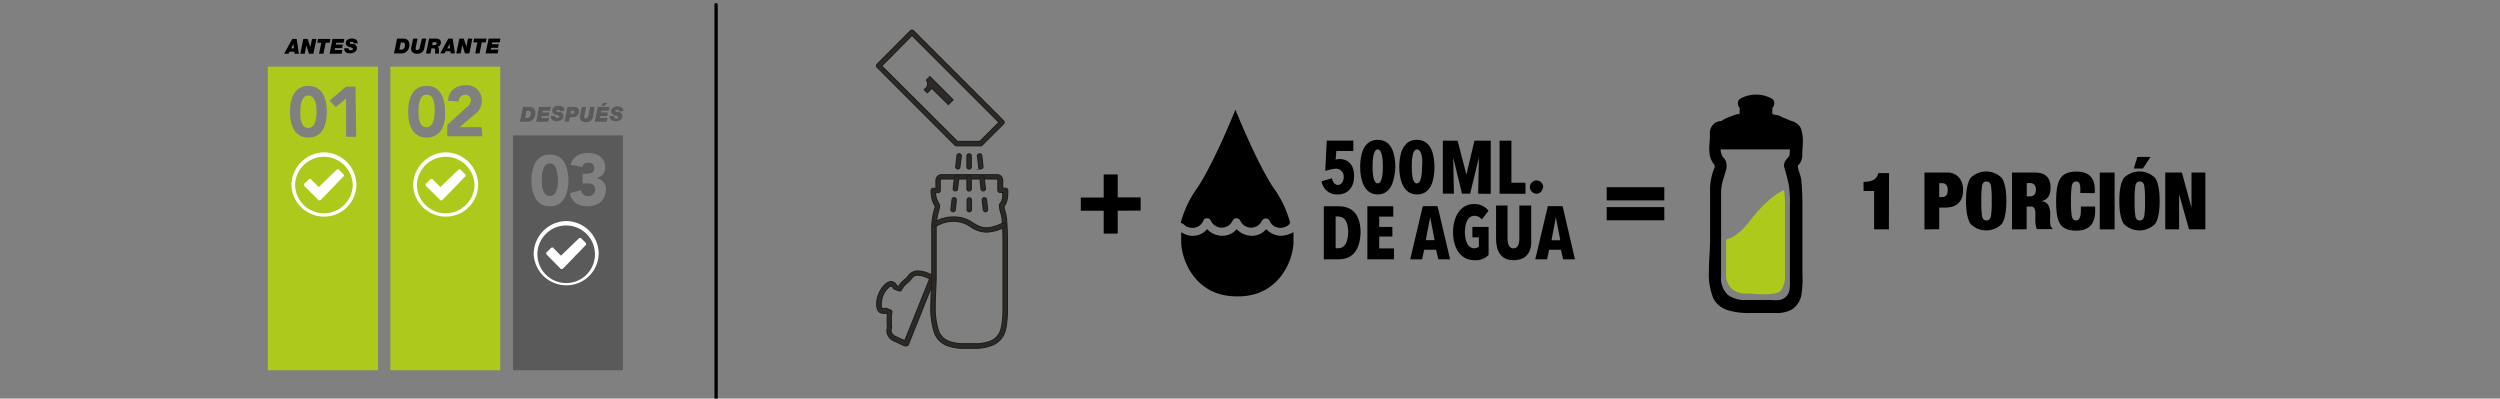 <svg xmlns="http://www.w3.org/2000/svg" viewBox="0 0 568.81 90.68"><rect x="0" y="0" width="568.81" height="90.68" fill="#808080" stroke="none"/><defs><style>.cls-1{fill:#adca1c;}.cls-2{fill:#fff;}.cls-3{opacity:0.3;}.cls-4{fill:none;stroke:#000;stroke-linecap:round;stroke-linejoin:round;stroke-width:0.75px;}.cls-5{isolation:isolate;}.cls-6{fill:#2d2926;stroke:#1d1d1b;stroke-miterlimit:10;stroke-width:0.25px;}</style></defs><g id="MONODOSIS"><path class="cls-1" d="M70.17,21.72c-1.68,0-1.85,2.52-1.85,3.7s0,3.7,1.85,3.7c1.68,0,1.85-2.52,1.85-3.7S71.85,21.72,70.17,21.72Z"/><path class="cls-1" d="M60.93,15.17V84.24H86V15.17ZM70.17,31.3c-3.36,0-4.2-3.19-4.2-5.88s.84-5.88,4.2-5.88,4.2,3.19,4.2,5.88S73.53,31.3,70.17,31.3Zm10.92-.17H78.74V22.39l-2.35,2L75,22.9l3.7-3.19h2.18l.17,11.42Z"/><path class="cls-1" d="M97.06,21.55c-1.68,0-1.85,2.52-1.85,3.7s0,3.7,1.85,3.7c1.68,0,1.85-2.52,1.85-3.7S98.91,21.55,97.06,21.55Z"/><path class="cls-1" d="M88.82,15.17V84.24h25V15.17ZM97.06,31.3c-3.36,0-4.2-3.19-4.2-5.88s.84-5.88,4.2-5.88,4.2,3.19,4.2,5.88C101.43,27.94,100.59,31.3,97.06,31.3ZM109.83,31h-8.07V28.44l4.37-4a2,2,0,0,0,1-1.68,1.19,1.19,0,0,0-1.34-1.18c-.84,0-1.35.68-1.52,1.52l-2.35-.17c.17-2.35,1.85-3.53,4-3.53a3.4,3.4,0,0,1,3.7,3.53,3.56,3.56,0,0,1-1.51,3l-3.53,3h5l.17,2Z"/><path class="cls-2" d="M78.24,39.87c0,.17,0,.34-.17.34L73.7,44.75l-.67.67c-.17.17-.17.17-.34.17s-.34,0-.34-.17l-.84-.84-2.18-2.19c-.17-.17-.17-.17-.17-.33s0-.34.17-.34l.84-.84c.17-.17.17-.17.34-.17s.33,0,.33.17l1.68,1.68,4-3.86c.16-.17.16-.17.33-.17s.34,0,.34.17l.84.84C78.24,39.7,78.24,39.7,78.24,39.87Z"/><path class="cls-2" d="M73.7,49.28a7.43,7.43,0,0,1-7.4-7.22,7.58,7.58,0,0,1,7.4-7.4,7.46,7.46,0,0,1,7.39,7.4A7.31,7.31,0,0,1,73.7,49.28Zm0-13.61a6.57,6.57,0,0,0-6.56,6.55,6.56,6.56,0,0,0,13.11,0A6.56,6.56,0,0,0,73.7,35.67Z"/><path class="cls-2" d="M105.94,39.87c0,.17,0,.34-.17.34l-4.37,4.54-.67.67c-.17.17-.17.17-.33.17s-.34,0-.34-.17l-.84-.84L97,42.39c-.16-.17-.16-.17-.16-.33s0-.34.16-.34l.84-.84c.17-.17.17-.17.34-.17s.34,0,.34.17l1.68,1.68,4-3.86c.17-.17.17-.17.34-.17s.33,0,.33.17l.84.84C105.94,39.7,105.94,39.7,105.94,39.87Z"/><path class="cls-2" d="M101.4,49.28A7.42,7.42,0,0,1,94,42.06a7.57,7.57,0,0,1,7.39-7.4,7.46,7.46,0,0,1,7.4,7.4A7.31,7.31,0,0,1,101.4,49.28Zm0-13.61a6.56,6.56,0,0,0-6.55,6.55,6.56,6.56,0,0,0,13.11,0A6.57,6.57,0,0,0,101.4,35.67Z"/><g class="cls-3"><path d="M116.72,30.8V84.24h25V30.8Zm8.4,16.13c-3.36,0-4.2-3.19-4.2-5.88s.84-5.88,4.2-5.88,4.2,3.19,4.2,5.88S128.48,46.93,125.12,46.93Zm8.57,0c-2,0-3.69-.84-4-3l2.52-.68a1.53,1.53,0,0,0,1.68,1.35,1.41,1.41,0,0,0,1.51-1.52c0-1.34-1.17-1.34-2.18-1.34h-.67V39.54h.84c.84,0,1.85-.17,1.85-1.35A1.31,1.31,0,0,0,133.86,37c-.84,0-1.34.51-1.34,1l-2.69-.5c.5-2,2.18-2.69,4-2.69,2,0,3.87,1,3.87,3.19a2.38,2.38,0,0,1-2,2.52h0a2.58,2.58,0,0,1,2.18,2.69C137.73,45.75,135.88,46.93,133.69,46.93Z"/><path d="M125.12,37.18c-1.68,0-1.85,2.52-1.85,3.7s0,3.7,1.85,3.7c1.68,0,1.85-2.52,1.85-3.7C126.8,39.7,126.8,37.18,125.12,37.18Z"/></g><path class="cls-2" d="M133.36,55.5c0,.17,0,.34-.17.34l-4.37,4.53-.67.68c-.17.16-.17.16-.34.16s-.34,0-.34-.16l-.84-.84L124.45,58c-.17-.17-.17-.17-.17-.33s0-.34.17-.34l.84-.84c.17-.17.17-.17.34-.17s.33,0,.33.17l1.68,1.68,4-3.87c.16-.16.16-.16.33-.16s.34,0,.34.16l.84.84C133.36,55.33,133.36,55.33,133.36,55.5Z"/><path class="cls-2" d="M128.82,64.91a7.43,7.43,0,0,1-7.4-7.22,7.58,7.58,0,0,1,7.4-7.4,7.46,7.46,0,0,1,7.39,7.4A7.31,7.31,0,0,1,128.82,64.91Zm0-13.61a6.56,6.56,0,0,0-6.55,6.55,6.55,6.55,0,0,0,13.1,0A6.56,6.56,0,0,0,128.82,51.3Z"/><path d="M66.5,8.86h1L68,12.23H67L67,11.75H65.89l-.25.48h-1ZM66.25,11h.63l-.11-1h0Z"/><path d="M69,8.86h1l.61,1.84h0L71,8.86h1l-.69,3.37h-1l-.6-1.89h0l-.38,1.89h-1Z"/><path d="M73.1,9.72h-.91l.18-.86h2.82L75,9.72h-.9l-.51,2.51h-1Z"/><path d="M75.65,8.86h2.7l-.17.86H76.49l-.09.42H78l-.16.81H76.24l-.09.42h1.73l-.18.86H75Z"/><path d="M80.47,9.88a.31.31,0,0,0-.12-.28A.61.61,0,0,0,80,9.53a.84.84,0,0,0-.27,0,.23.23,0,0,0-.14.23.18.18,0,0,0,.09.15.58.58,0,0,0,.21.09l.14,0,.15,0,.14,0,.13,0a1.17,1.17,0,0,1,.59.39.83.83,0,0,1,.17.54,1,1,0,0,1-.48.89,1.8,1.8,0,0,1-1,.3l-.28,0-.27,0a1.5,1.5,0,0,1-.46-.22,1,1,0,0,1-.4-.92h1a.52.52,0,0,0,.12.38.51.51,0,0,0,.17.07h.22a.52.52,0,0,0,.3-.08.27.27,0,0,0,.15-.24.23.23,0,0,0-.06-.16.61.61,0,0,0-.18-.1l-.26-.08-.34-.09-.29-.13a1.14,1.14,0,0,1-.25-.18.76.76,0,0,1-.24-.61A.94.94,0,0,1,79.12,9,1.95,1.95,0,0,1,81,9a1,1,0,0,1,.38.87Z"/><path d="M90.34,8.78h1.51a1.28,1.28,0,0,1,.46.08,1.08,1.08,0,0,1,.43.24,1.17,1.17,0,0,1,.31.46,1.72,1.72,0,0,1,.1.71,2.12,2.12,0,0,1-.53,1.36,1.76,1.76,0,0,1-1.34.52H89.64Zm.51,2.51h.48a.66.66,0,0,0,.41-.12.71.71,0,0,0,.24-.28.89.89,0,0,0,.13-.34,1.58,1.58,0,0,0,0-.28A.67.67,0,0,0,92,9.76a.69.69,0,0,0-.19-.1l-.24,0h-.37Z"/><path d="M96.53,11a1.48,1.48,0,0,1-1.6,1.22,1.51,1.51,0,0,1-1.05-.32.88.88,0,0,1-.34-.71,2.51,2.51,0,0,1,0-.27L94,8.78h1l-.37,1.84a1.76,1.76,0,0,0-.05.33.54.54,0,0,0,0,.11.49.49,0,0,0,0,.15.29.29,0,0,0,.12.13.42.42,0,0,0,.22.05.5.5,0,0,0,.27-.07.46.46,0,0,0,.17-.17,1.39,1.39,0,0,0,.18-.52L96,8.78h1Z"/><path d="M97.62,8.78h1.66A1.43,1.43,0,0,1,100,9a.56.56,0,0,1,.23.27,1.08,1.08,0,0,1,.08.44.88.88,0,0,1-.79.93h0a.4.4,0,0,1,.29.26,1.4,1.4,0,0,1,.06.43c0,.16,0,.32,0,.47a1.09,1.09,0,0,0,0,.39H99a1,1,0,0,1,0-.33,1.39,1.39,0,0,1,0-.27,2.45,2.45,0,0,0,0-.27.28.28,0,0,0-.09-.22A.46.46,0,0,0,98.6,11h-.43l-.24,1.18h-1Zm.7,1.47h.53a.59.59,0,0,0,.38-.11.37.37,0,0,0,.11-.27.28.28,0,0,0-.07-.19.34.34,0,0,0-.27-.1h-.54Z"/><path d="M102,8.78h1l.51,3.37h-1l0-.48H101.4l-.25.48h-1ZM101.77,11h.62l-.11-1h0Z"/><path d="M104.51,8.78h1l.61,1.84h0l.36-1.84h1l-.69,3.37h-1l-.6-1.89h0l-.38,1.89h-1Z"/><path d="M108.61,9.64h-.9l.17-.86h2.82l-.17.86h-.91l-.5,2.51h-1Z"/><path d="M111.17,8.78h2.69l-.17.86H112l-.09.42h1.57l-.16.81h-1.57l-.09.42h1.73l-.17.86h-2.74Z"/><g class="cls-3"><path d="M119,24.32h1.5a1.6,1.6,0,0,1,.47.08,1.1,1.1,0,0,1,.43.25,1.24,1.24,0,0,1,.31.45,1.92,1.92,0,0,1,.09.71,2.07,2.07,0,0,1-.53,1.36,1.76,1.76,0,0,1-1.34.52h-1.64Zm.5,2.51h.49a.69.69,0,0,0,.41-.12.81.81,0,0,0,.24-.28,1.1,1.1,0,0,0,.12-.33,1.11,1.11,0,0,0,0-.29.63.63,0,0,0-.17-.5.32.32,0,0,0-.18-.1l-.24,0h-.38Z"/><path d="M122.64,24.32h2.7l-.17.86h-1.7l-.08.42H125l-.16.81h-1.58l-.08.42h1.72l-.17.86H122Z"/><path d="M127.45,25.34a.33.33,0,0,0-.11-.28A.63.63,0,0,0,127,25a.8.8,0,0,0-.27,0,.23.23,0,0,0-.15.23.18.18,0,0,0,.09.15.63.63,0,0,0,.22.09l.14,0,.14,0,.15,0,.12,0a1.25,1.25,0,0,1,.6.39.82.82,0,0,1,.16.54,1,1,0,0,1-.47.89,1.83,1.83,0,0,1-1,.3l-.28,0-.26-.05a1.4,1.4,0,0,1-.46-.22,1.05,1.05,0,0,1-.41-.92h1a.53.53,0,0,0,.13.38.33.33,0,0,0,.17.07l.21,0a.59.59,0,0,0,.31-.09.26.26,0,0,0,.14-.24.23.23,0,0,0-.06-.16.85.85,0,0,0-.17-.1l-.26-.08-.35-.09-.28-.13a1.2,1.2,0,0,1-.26-.18.78.78,0,0,1-.24-.61,1,1,0,0,1,.45-.85,1.81,1.81,0,0,1,1-.26,1.84,1.84,0,0,1,.94.23,1,1,0,0,1,.39.87Z"/><path d="M129.11,24.32h1.62c.64,0,1,.36,1,1.09a1.21,1.21,0,0,1-.38.88,1.41,1.41,0,0,1-1,.38h-.68l-.21,1h-1Zm.68,1.55h.39a.64.64,0,0,0,.42-.11.37.37,0,0,0,.11-.27.27.27,0,0,0-.13-.26.94.94,0,0,0-.3-.05h-.34Z"/><path d="M134.94,26.55a1.48,1.48,0,0,1-1.6,1.22,1.54,1.54,0,0,1-1.06-.31.91.91,0,0,1-.33-.72.84.84,0,0,1,0-.27l.43-2.15h1l-.37,1.84a2,2,0,0,0-.06.33s0,.06,0,.11a.42.42,0,0,0,0,.15.33.33,0,0,0,.11.13.42.42,0,0,0,.22.05.45.45,0,0,0,.27-.07.46.46,0,0,0,.17-.17,1.39,1.39,0,0,0,.18-.52l.38-1.85h1Z"/><path d="M136,24.32h2.7l-.17.86h-1.7l-.08.42h1.57l-.16.81h-1.57l-.09.42h1.73l-.18.86h-2.73Zm1.32-.92h.95l-.85.68h-.6Z"/><path d="M140.83,25.34a.33.33,0,0,0-.11-.28.63.63,0,0,0-.32-.07.8.8,0,0,0-.27,0,.24.24,0,0,0-.15.23.18.18,0,0,0,.09.15.63.63,0,0,0,.22.09l.14,0,.14,0,.15,0,.13,0a1.27,1.27,0,0,1,.59.39.82.82,0,0,1,.16.54,1,1,0,0,1-.47.89,1.81,1.81,0,0,1-1,.3l-.28,0-.26-.05a1.4,1.4,0,0,1-.46-.22,1.05,1.05,0,0,1-.41-.92h1a.52.52,0,0,0,.12.38A.33.33,0,0,0,140,27l.21,0a.59.59,0,0,0,.31-.09.26.26,0,0,0,.14-.24.23.23,0,0,0-.06-.16.85.85,0,0,0-.17-.1l-.26-.08-.35-.09-.28-.13a.94.94,0,0,1-.25-.18.79.79,0,0,1-.25-.61,1,1,0,0,1,.45-.85,1.81,1.81,0,0,1,1-.26,1.84,1.84,0,0,1,.94.23,1,1,0,0,1,.39.87Z"/></g><line class="cls-4" x1="162.93" y1="91.46" x2="162.93" y2="1.05"/><g class="cls-5"><path d="M254.31,47.94v5.21h-3.19V47.94h-5.21v-3h5.21V39.7h3.19v5.21h5.21v3Z"/></g><g class="cls-5"><path d="M365.56,45.59v-3h13.11v3Zm0,4.53v-3h13.11v3Z"/></g><g class="cls-5"><path d="M304.39,44.24a3.5,3.5,0,0,1-3.7-3l2.36-.68c.16.84.67,1.52,1.34,1.52.84,0,1.34-.84,1.34-1.85a1.76,1.76,0,0,0-1.84-1.85,12.42,12.42,0,0,0-2.36.5l.34-6.89h6.05v2.36h-3.87l-.16,2a1.79,1.79,0,0,1,.84-.17c2.18,0,3.36,1.52,3.36,3.87C308.09,42.9,306.41,44.24,304.39,44.24Z"/><path d="M313.47,44.24c-3.2,0-4-3.53-4-6.22s.67-6.21,4-6.21,4,3.52,4,6.21C317.33,40.71,316.66,44.24,313.47,44.24Zm0-10.25c-1,0-1.18,2.35-1.18,3.87,0,1.68.17,3.86,1.18,3.86s1.17-2.18,1.17-3.86C314.64,36.34,314.47,34,313.47,34Z"/><path d="M322.37,44.24c-3.19,0-4-3.53-4-6.22s.67-6.21,4-6.21,4,3.52,4,6.21S325.73,44.24,322.37,44.24Zm0-10.25c-1,0-1.17,2.35-1.17,3.87,0,1.68.16,3.86,1.17,3.86s1.18-2.18,1.18-3.86C323.72,36.34,323.55,34,322.37,34Z"/><path d="M336.32,44.07l.17-8.23h0l-2,8.23h-1.85l-2-8.23h0l.16,8.23h-2.52V32h3.36l2,7.73h0L335.48,32h3.7v12.1Z"/><path d="M341.19,44.07V32h2.69v9.58h3.2v2.52Z"/><path d="M349.6,44.07a1.51,1.51,0,1,1,1.51-1.51C350.94,43.4,350.44,44.07,349.6,44.07Z"/></g><g class="cls-5"><path d="M304.56,59H301.2V46.93h3.36c3.53,0,5,2.35,5,6C309.43,56.68,307.92,59,304.56,59Zm0-9.75h-.67v7.23h.67c1.34,0,2.18-1.35,2.18-3.7S305.9,49.28,304.56,49.28Z"/><path d="M311.11,59V46.93H317v2.35H313.8v2.36h3v2.18h-3v2.69h3.36V59Z"/><path d="M327.25,59l-.51-2.18h-2.69l-.5,2.18h-2.69l2.86-12.1h3.36L329.93,59Zm-1.85-9.58h0l-1,5.21h2Z"/><path d="M335.48,59.2c-3,0-4.87-2.52-4.87-6.39,0-3.7,1.85-6.38,4.7-6.38a4,4,0,0,1,3.36,1.51l-1.51,2a2.09,2.09,0,0,0-1.68-.84c-1.51,0-2.18,1.69-2.18,3.7s.67,3.7,2.18,3.7a2.38,2.38,0,0,0,1-.34V54H335V51.64h3.69V58A4,4,0,0,1,335.48,59.2Z"/><path d="M344.39,59.2c-3,0-4-2.19-4-4.88V46.76H343v7.4c0,1.34.34,2.35,1.35,2.35s1.34-1,1.34-2.35v-7.4h2.69v7.56C348.59,57.18,347.41,59.2,344.39,59.2Z"/><path d="M355.65,59l-.51-2.18h-2.69L352,59h-2.69l2.86-12.1h3.36L358.34,59ZM354,49.45h0l-1,5.21h2Z"/></g><path d="M269.27,51a2.74,2.74,0,0,0,2,.84,2.6,2.6,0,0,0,2.53-1.68.92.92,0,0,1,.84-.5.94.94,0,0,1,.84.5,2.73,2.73,0,0,0,5,0,.93.93,0,0,1,.84-.5.94.94,0,0,1,.84.5,2.73,2.73,0,0,0,5,0,1,1,0,0,1,1.68,0,2.58,2.58,0,0,0,2.52,1.68,2.78,2.78,0,0,0,2-.84l.17-.33a24.25,24.25,0,0,0-3.87-8.07c-3.87-5.88-8.57-17.64-8.57-17.64s-4.71,11.76-8.57,17.64a24.25,24.25,0,0,0-3.87,8.07Z"/><path d="M291.45,53.65a4.84,4.84,0,0,1-3.36-1.51,4.23,4.23,0,0,1-3.36,1.51,4.82,4.82,0,0,1-3.36-1.51A4.23,4.23,0,0,1,278,53.65a4.82,4.82,0,0,1-3.36-1.51,4.23,4.23,0,0,1-3.37,1.51,4.5,4.5,0,0,1-2.52-.84V55c0,3.86,3,12.43,12.61,12.43h.33c9.58,0,12.61-8.57,12.61-12.43V52.81A6.14,6.14,0,0,1,291.45,53.65Z"/><path d="M410.2,32.13a8,8,0,0,0-.3-2.35v-.05h0A2.62,2.62,0,0,0,408.68,28h0l-.14-.08h0a1.09,1.09,0,0,0-.55-.26,25,25,0,0,1-3.17-1.34,3.38,3.38,0,0,0-.9-.19,5.5,5.5,0,0,0-.58-.16h-.09V24.53h0a1.28,1.28,0,0,0,.29-.33h0l0,0,.05-.09,0-.1h0a1.41,1.41,0,0,0,.11-.54,1.22,1.22,0,0,0-.32-.82h0l0,0-.06-.06,0,0-.06-.05,0,0-.1-.09-.11-.06,0,0h0a7.52,7.52,0,0,0-7,0h0l0,0-.11.07-.1.08,0,0-.1.08h0l0,0,0,0h0a1.22,1.22,0,0,0-.34.84,1.33,1.33,0,0,0,.12.55h0l0,.09,0,.06,0,0h0a2.28,2.28,0,0,0,.29.34c0,.11,0,.25,0,.49v.91a5.23,5.23,0,0,0-1.71.47c-.48.17-.95.36-1.34.53-.2.09-.37.18-.52.26a2.6,2.6,0,0,0-.37.23l-.24.16a2.89,2.89,0,0,0-1.22.29,2.29,2.29,0,0,0-.83.77h0l-.06.08,0,0a2.5,2.5,0,0,0-.48,1.62v.29c0,.16,0,.31,0,.46,0,.85-.14,1.8-.14,2.74a7.69,7.69,0,0,0,.21,1.92,4.51,4.51,0,0,0,.73,1.48,3,3,0,0,1,.24.4l.07.28a1.41,1.41,0,0,1-.19.6h0a13,13,0,0,0-.87,5.23v3.9c0,2.14,0,3.59,0,7,0,2-.27,4.56-.27,7.08a14.55,14.55,0,0,0,1,6.18h0a5.43,5.43,0,0,0,3.44,2.75,16.11,16.11,0,0,0,4.81.6h6.11a6.92,6.92,0,0,0,3.58-.85,5,5,0,0,0,2.12-3.38,25,25,0,0,0,.21-5c0-.57,0-1.13,0-1.65V46.59a56.29,56.29,0,0,0-.27-5.8,9.79,9.79,0,0,0-.43-1.57,4.79,4.79,0,0,1-.33-1.4l0-.18h0a2.44,2.44,0,0,0,.76-1.07,3.31,3.31,0,0,0,.25-1.15h0C410,34.6,410.2,33.37,410.2,32.13Zm-4.11,6.31h0c.61,2.31.9,3.31,1,4.26a30.16,30.16,0,0,1,.15,4.37V61.41c0,.71,0,1.42,0,2.12,0,1.47.15,3-.85,3.93-1.24,1.19-2.38.77-4.48.79-1.72,0-3.45,0-4.49,0a6.48,6.48,0,0,1-4.29-1.16,5.1,5.1,0,0,1-1.54-4.15v0h0v0c0-1.35,0-2.7,0-4.06V43.71c0-1.89.67-3.3,1.19-5.28h0a2.4,2.4,0,0,0,.07-.6,4,4,0,0,0-.11-.9,1.94,1.94,0,0,0-.44-.87,2.58,2.58,0,0,1-.66-1.07,3.64,3.64,0,0,1-.15-1h15.76c0,.42-.07.79-.07,1.07h0v0a.92.92,0,0,1-.11.43c-.13.21-.37.45-.63.79a2.3,2.3,0,0,0-.54,1.42A2.37,2.37,0,0,0,406.09,38.44Z"/><path class="cls-1" d="M406.12,60.61V47.75a28,28,0,0,0-.13-3.92c0-.19-.06-.38-.1-.59-1.77.84-4.35,2.67-7.56,6.78-2.76,3.62-4.51,4.14-5.6,4.51v3.75c0,1.22,0,2.43,0,3.64v0h0v0A4.73,4.73,0,0,0,394,65.71a5.44,5.44,0,0,0,3.69,1.08c.89,0,2.38.17,3.85.17a10.42,10.42,0,0,0,2.33-.22,2.34,2.34,0,0,0,1.39-.74,5.61,5.61,0,0,0,.87-3.49C406.15,61.89,406.12,61.25,406.12,60.61Z"/><path d="M429.77,52.18H426.4V43.46H424v-2.1a4.93,4.93,0,0,0,2.31-.44,2.42,2.42,0,0,0,1.06-1.55h2.43Z"/><path d="M437.86,52.18V39.26h5.05a3.51,3.51,0,0,1,2.82,1.14,4.23,4.23,0,0,1,.91,2.84c0,2.68-1.42,4-4.24,4h-1.18v4.92Zm3.36-10.5v3.15h.64c.86,0,1.3-.52,1.3-1.57s-.44-1.58-1.3-1.58Z"/><path d="M447.32,45.72c0-2.44.35-4.17,1-5.19a5,5,0,0,1,7.17,0q1,1.53,1,5.19t-1,5.19a5,5,0,0,1-7.17,0C447.67,49.89,447.32,48.16,447.32,45.72Zm3.48,0a20.82,20.82,0,0,0,.18,3.53c.14.6.46.91,1,.91s.81-.31,1-.91a20.82,20.82,0,0,0,.18-3.53,20.82,20.82,0,0,0-.18-3.53q-.22-.9-1-.9t-1,.9A20.82,20.82,0,0,0,450.8,45.72Z"/><path d="M457.77,52.18V39.26H463c2.37,0,3.55,1.14,3.55,3.44,0,1.82-.74,2.85-2.21,3.07v0a2.07,2.07,0,0,1,1.65.82,3.84,3.84,0,0,1,.47,2.08v1.1a5.39,5.39,0,0,0,.16,1.79,2.13,2.13,0,0,0,.38.4v.18h-3.58a6.33,6.33,0,0,1-.33-2.46v-.87a3,3,0,0,0-.24-1.46A.93.93,0,0,0,462,47h-.89v5.17Zm3.36-10.5v3h.67q1.41,0,1.41-1.53c0-1-.47-1.51-1.43-1.51Z"/><path d="M473.32,43.91v-.72a3.65,3.65,0,0,0-.21-1.49.73.73,0,0,0-.72-.41q-.74,0-1,.9a20.82,20.82,0,0,0-.18,3.53,20.82,20.82,0,0,0,.18,3.53c.15.6.47.91,1,.91s.84-.44,1-1.31a16,16,0,0,0,.06-1.86h3.25v1q0,4.48-4.27,4.49c-1.83,0-3.08-.52-3.73-1.56s-.88-2.65-.88-5.16.33-4.23,1-5.22,1.87-1.5,3.61-1.5q4.19,0,4.18,4.1v.81Z"/><path d="M477.75,52.18V39.26h3.37V52.18Z"/><path d="M482.2,45.72q0-3.66,1-5.19a5,5,0,0,1,7.17,0q1,1.53,1,5.19t-1,5.19a5,5,0,0,1-7.17,0Q482.2,49.38,482.2,45.72Zm3.3-7.37.79-2.64h3l-1.73,2.64Zm.18,7.37a20.82,20.82,0,0,0,.18,3.53c.14.6.46.91,1,.91s.81-.31,1-.91a20.82,20.82,0,0,0,.18-3.53,20.82,20.82,0,0,0-.18-3.53q-.22-.9-1-.9t-1,.9A20.82,20.82,0,0,0,485.68,45.72Z"/><path d="M492.65,52.18V39.26h3.78l2.19,8v-8h3.15V52.18h-3.72l-2.25-8v8Z"/><path class="cls-6" d="M206.19,78.69a.57.57,0,0,1-.18,0l-.13,0c-.46-.18-.9-.4-1.33-.6l-1.09-.5a2.37,2.37,0,0,1-1.23-1,.67.67,0,0,1-.07-.11,2.17,2.17,0,0,1-.35-1,2.51,2.51,0,0,1,.12-1s0,0,0-.06a2.09,2.09,0,0,1-.07-.39c0-.14,0-.29,0-.47,0-.34,0-.74,0-1.13a6.1,6.1,0,0,1,.07-1l-.18-.07-.21-.08-.19,0-.09,0a2.19,2.19,0,0,1-.82-.09,1.35,1.35,0,0,1-.71-.63,1.72,1.72,0,0,1-.21-.66,5.7,5.7,0,0,1,.41-3,5.76,5.76,0,0,1,1.78-2.44,1.53,1.53,0,0,1,.16-.11l.11-.07.12-.06.18-.06h0a1.38,1.38,0,0,1,.92,0,1.43,1.43,0,0,1,.47.3s0,0,0,0a.76.76,0,0,1,.09.09l.09.12,0,0L204,65l.45.18.11-.13a2.49,2.49,0,0,1,.4-.6,9.55,9.55,0,0,1,.94-.89,4.25,4.25,0,0,0,.84-.88,1.36,1.36,0,0,1,.5-.48s0,0,.05-.05a2.53,2.53,0,0,1,1.88-.47l.11,0a6.63,6.63,0,0,1,1.83.48c.47.19.92.41,1.33.61a.5.5,0,0,1,.24.63l-6,15A.51.51,0,0,1,206.19,78.69Zm-4.72-8.54.15,0a3.92,3.92,0,0,1,.39.15l.63.25a.51.51,0,0,1,.29.63,3.66,3.66,0,0,0-.13,1.16c0,.4,0,.77,0,1.08,0,.15,0,.29,0,.41a.93.93,0,0,0,0,.24,2.93,2.93,0,0,1,.05.29.55.55,0,0,1,0,.22,1.69,1.69,0,0,0-.12.72,1.24,1.24,0,0,0,.23.58l.06.1a1.49,1.49,0,0,0,.76.6l1.14.52.93.43,5.67-14.1c-.27-.13-.55-.26-.85-.38a5.62,5.62,0,0,0-1.59-.42h-.08a1.49,1.49,0,0,0-1.14.24l0,0-.09.07a.57.57,0,0,0-.21.18,5.18,5.18,0,0,1-1,1.11,10.49,10.49,0,0,0-.85.81,2,2,0,0,0-.32.47l-.28.38a.2.2,0,0,1,0,.08.49.49,0,0,1-.58.22l-.19-.08-.85-.34a.5.5,0,0,1-.3-.32.45.45,0,0,0-.06-.14l0,0a.88.88,0,0,0-.24-.19.42.42,0,0,0-.31,0,2.11,2.11,0,0,0-.22.11,5.14,5.14,0,0,0-1.48,2,5.71,5.71,0,0,0-.35,2.6.54.54,0,0,0,.52.39s0,0,.06,0h0a.6.6,0,0,0,.18-.07A.59.59,0,0,1,201.47,70.15Zm7.68-8h0Z"/><path class="cls-6" d="M221.7,79.24h-2.26a10.4,10.4,0,0,1-3.88-.6,4.94,4.94,0,0,1-2.94-2.91,17.64,17.64,0,0,1-.83-6c0-1.28.06-2.55.11-3.78,0-1.07.1-2.08.1-3V52.52a15.77,15.77,0,0,1,.68-5.11l0,0a1.1,1.1,0,0,0,.11-.39l-.05-.17a1.34,1.34,0,0,0-.11-.19A5.7,5.7,0,0,1,212,45a8.57,8.57,0,0,1-.16-1.69A.46.46,0,0,1,212,43a.47.47,0,0,1,.35-.15h.6V41.14a1.32,1.32,0,0,1,1.22-1.4h12.75a1.32,1.32,0,0,1,1.22,1.4v1.69h.66a.52.52,0,0,1,.36.16.5.5,0,0,1,.13.37l0,.27c0,.37,0,.71-.06,1a4.68,4.68,0,0,1-.22,1.22,2.79,2.79,0,0,1-.59,1.09h0a6.44,6.44,0,0,0,.24,1.16l.08.32a6.48,6.48,0,0,1,.26,1.25c.15,1.78.22,3.54.22,5.57V69.93a23.52,23.52,0,0,1-.3,4.35c0,.17-.06.35-.1.53l-.06.19c-.06.23-.12.46-.2.68l0,0a4.93,4.93,0,0,1-2.93,2.91A10.49,10.49,0,0,1,221.7,79.24Zm-8.07-31.55,0,0a14.66,14.66,0,0,0-.63,4.8v10.4c0,.9-.05,1.93-.1,3s-.11,2.48-.11,3.74a16.62,16.62,0,0,0,.77,5.7,4,4,0,0,0,2.37,2.34,9.59,9.59,0,0,0,3.52.53h2.26a9.52,9.52,0,0,0,3.52-.53,4,4,0,0,0,2.36-2.3s0,0,0,0c.07-.21.13-.42.19-.64l.05-.17q0-.22.09-.48a22.91,22.91,0,0,0,.29-4.16V55.24c0-2-.07-3.74-.21-5.48a7.25,7.25,0,0,0-.23-1.08l-.09-.33a6.36,6.36,0,0,1-.27-1.46l0-.22a.28.28,0,0,1,0-.13.62.62,0,0,1,.12-.19,1.86,1.86,0,0,0,.46-.81,3.52,3.52,0,0,0,.17-1c0-.23,0-.48,0-.76h-.62a.5.5,0,0,1-.5-.5V41.14c0-.25-.14-.41-.23-.41H214.16c-.09,0-.23.16-.23.41v2.18a.5.5,0,0,1-.5.5h-.58a5.41,5.41,0,0,0,.13,1,4.31,4.31,0,0,0,.5,1.26,4.58,4.58,0,0,1,.23.47l.07.33A2.08,2.08,0,0,1,213.63,47.69Z"/><path class="cls-6" d="M224.43,52.81a6.52,6.52,0,0,1-3.58-1.22,6.51,6.51,0,0,0-3.52-1.23A7.78,7.78,0,0,0,213,51.45a.51.51,0,0,1-.69-.13.5.5,0,0,1,.14-.69,8.64,8.64,0,0,1,4.93-1.26,7.43,7.43,0,0,1,4,1.37c1.65,1,3.07,1.83,6.83,0a.5.5,0,0,1,.66.24.49.49,0,0,1-.23.66A9.92,9.92,0,0,1,224.43,52.81Z"/><path class="cls-6" d="M223.13,33.18h-5.5a.49.49,0,0,1-.35-.15L199.56,15.3a.49.49,0,0,1,0-.69L207.15,7a.5.5,0,0,1,.7,0l20.48,20.48a.5.5,0,0,1,0,.7L223.48,33A.45.45,0,0,1,223.13,33.18Zm-5.29-1h5.09l4.35-4.35L207.5,8.06,200.61,15Z"/><path class="cls-6" d="M216.85,22.71l-1.08,1.08L212,20.06l-1,1.05-.7-.7.1-.1a1.51,1.51,0,0,0,.39-2.09l.79-.79Z"/><path class="cls-6" d="M220.53,48.17a.48.48,0,0,1-.49-.47V45.5a.5.5,0,0,1,1,0v2.2A.48.48,0,0,1,220.53,48.17Zm0-4.71A.48.48,0,0,1,220,43V40.49a.5.5,0,0,1,1,0V43A.48.48,0,0,1,220.53,43.46Zm0-5A.48.48,0,0,1,220,38v-2.5a.5.5,0,0,1,1,0V38A.48.48,0,0,1,220.53,38.46Z"/><path class="cls-6" d="M224.21,48.17a.49.49,0,0,1-.49-.42l-.24-2.26a.48.48,0,0,1,.44-.51.49.49,0,0,1,.54.42l.25,2.25a.49.49,0,0,1-.45.52Zm-.51-4.74a.48.48,0,0,1-.49-.43l-.27-2.49a.49.49,0,0,1,1-.09l.27,2.49a.47.47,0,0,1-.44.51Zm-.54-5a.49.49,0,0,1-.49-.42l-.27-2.49a.48.48,0,0,1,.44-.52.49.49,0,0,1,.55.42l.27,2.49a.47.47,0,0,1-.45.51Z"/><path class="cls-6" d="M216.86,48.17h-.05a.49.49,0,0,1-.45-.52l.25-2.25a.49.49,0,0,1,.54-.42.48.48,0,0,1,.44.51l-.24,2.26A.49.49,0,0,1,216.86,48.17Zm.51-4.74h-.05a.47.47,0,0,1-.44-.51l.27-2.49a.49.49,0,0,1,1,.09L217.86,43A.49.49,0,0,1,217.37,43.43Zm.54-5h0a.47.47,0,0,1-.45-.51l.27-2.49a.5.5,0,0,1,1,.1L218.4,38A.49.49,0,0,1,217.91,38.45Z"/></g></svg>